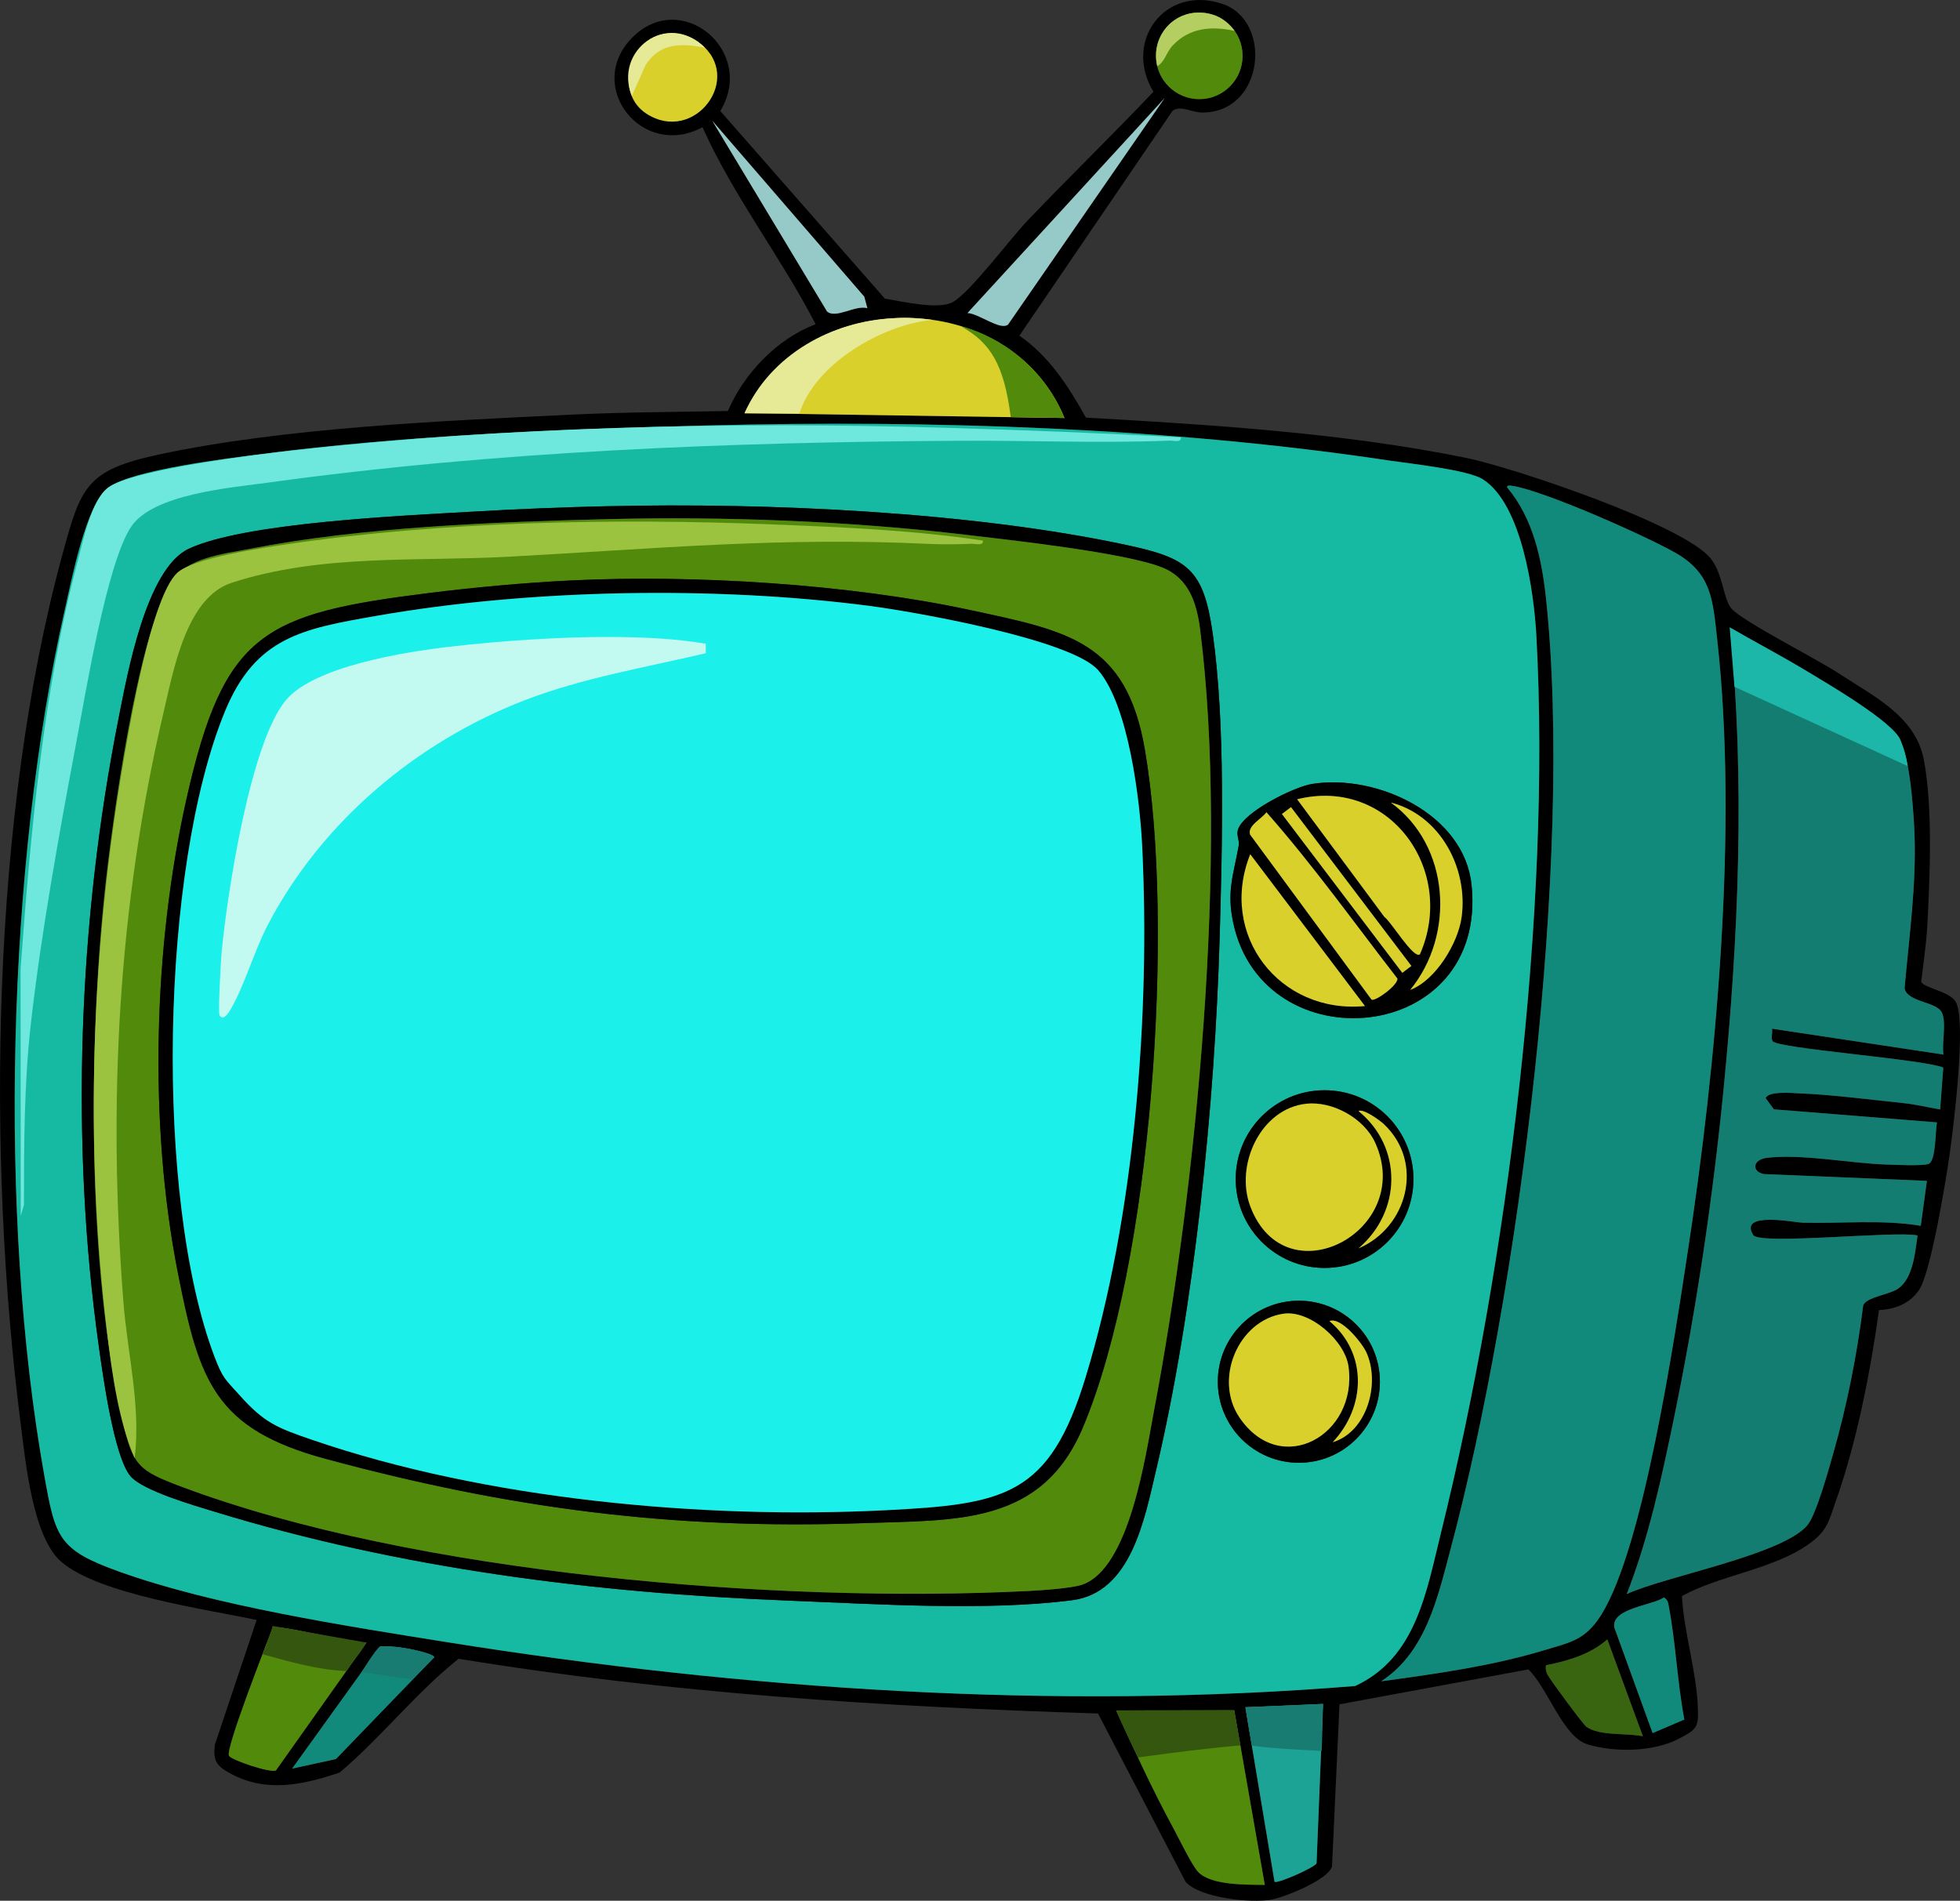 <?xml version="1.0" encoding="UTF-8"?>
<svg id="Layer_1" data-name="Layer 1" xmlns="http://www.w3.org/2000/svg" viewBox="0 0 924.24 896.39">
  <rect x="0" y="0" width="924.24" height="896.39" fill="#333333" stroke="none"/>
  <defs>
    <style>
      .cls-1 {
        fill: #187c73;
      }

      .cls-2 {
        fill: #6ee7dc;
      }

      .cls-3 {
        fill: #c2faf2;
      }

      .cls-4 {
        fill: #128a7b;
      }

      .cls-5 {
        fill: #b5ce62;
      }

      .cls-6 {
        fill: #95cac9;
      }

      .cls-7 {
        fill: #147d72;
      }

      .cls-8 {
        fill: #1cf0ea;
      }

      .cls-9 {
        fill: #16baa2;
      }

      .cls-10 {
        fill: #396410;
      }

      .cls-11 {
        fill: #d9d02b;
      }

      .cls-12 {
        fill: #9bc33f;
      }

      .cls-13 {
        fill: #1db7a9;
      }

      .cls-14 {
        fill: #34560f;
      }

      .cls-15 {
        fill: #1da395;
      }

      .cls-16 {
        fill: #e6e995;
      }

      .cls-17 {
        fill: #528a0c;
      }
    </style>
  </defs>
  <path d="M886.06,617.81c-4.19,29.69-10.39,61.83-20.37,90.11-3.3,9.36-3.87,13.73-12.16,19.83-16.9,12.42-42.49,14.97-60.42,24.99.89,16.66,6.77,35.35,7.48,51.64.44,10.1-.1,10.97-8.8,15.54-12.06,6.33-30.07,6.59-43.04,2.77-11.86-3.49-18.94-26.92-28.06-35.4l-89.05,16.47-3.53,76.47c-1.84,6.32-22.33,14.48-28.56,15.62-9.73,1.77-33.68-.77-40.5-8.4l-41.28-79.37c-100.89-3.16-201.94-9.44-301.5-25.82-20.02,15.9-36.34,36.96-56.09,53.65-17.69,6.02-35.33,9.76-52.42-.02-6.13-3.51-7.23-5.97-6.45-13.1l19.71-58.81c-23.48-5.03-74.39-12.07-92.16-27.47-13.44-11.66-16.82-47.11-19.07-64.74-16.19-126.78-14.01-286.43,19.59-410.08,8.78-32.31,11.32-40,45.6-47.35,59.09-12.66,133.69-15.85,194.53-18.8,24.52-1.19,49.12-1.22,73.73-1.71,7.57-17.69,23.19-34.1,41.38-40.92-16.18-31.4-38.71-60.26-53.35-92.93-28.28,15.33-55.48-18.98-33.49-41.89,23.02-23.98,59.08,5.76,41.88,34.26l77.62,88.51c7.97,1.17,25.2,5.51,32.19,1.5,8.2-4.7,26.9-29.77,34.94-38.2,19.56-20.51,40-40.31,59.5-60.9-14.35-23.7,5.23-50.36,32.3-41.52,24.19,7.9,20,51.58-9.5,51.33-4.56-.04-10.1-3.59-13.78-.83l-72.24,106.06c14.02,9.64,23.24,24.03,31.37,38.63,59.23,3.42,120.96,7.15,179.12,18.97,22.17,4.51,102.87,31.59,115.53,47.52,5.8,7.29,5.94,19.37,9.85,23.67,5.72,6.28,40.07,23.6,50.37,30.39,16.32,10.75,36.18,20.12,40.2,40.56,4.38,22.26,2.92,56.04,1.66,79.07-.44,8.08-1.9,17.65-2.84,25.81.74,2.94,13.32,4.48,16.28,9.54,5.2,8.89-1.1,59.6-2.98,72.64-1.76,12.19-8.84,55.38-14.37,63.35-4.38,6.32-11.22,9.04-18.82,9.37ZM585.95,26.34c0-11.28-9.14-20.42-20.42-20.42s-20.42,9.14-20.42,20.42,9.14,20.42,20.42,20.42,20.42-9.14,20.42-20.42ZM312.6,16.14c-16.33,3.32-22.63,27.91-7.72,37.5,22.51,14.47,45.98-16.69,25.42-33.04-5-3.97-11.37-5.74-17.7-4.46ZM549.17,46.28l-92.95,101.34c5.44.25,15.36,8.36,19.12,5.46l73.83-106.8ZM409,145.32l-1.45-5.4-71.68-82.97,54.11,89.92c4.18,3.65,13.14-3.1,19.02-1.54ZM501.94,197.12c-25.76-62.5-122.33-62.57-150.86-2.29l150.86,2.29ZM334.02,200.63c-68.56,1.71-142.65,4.69-210.51,13.48-15.97,2.07-61.03,7.36-72.51,15.87-10.4,7.7-17.3,43.77-20.38,57.33C3.23,407.93-.91,573.91,20.88,695.73c5.27,29.49,6.54,35.11,35.31,45.45,44.48,15.98,106.92,25.65,154.21,33.21,140.12,22.41,287.03,32.26,428.61,20.74,28.77-13.27,33.6-44.43,40.49-72.27,31.29-126.51,52.05-292.82,44.99-422.93-1.1-20.32-6.75-62.01-25.19-73.85-7.1-4.56-34.44-7.41-44.42-8.91-103.47-15.57-216.12-19.14-320.85-16.53ZM651.28,792.91c25-3.39,52.04-7.18,76.19-14.46,12.75-3.84,19.96-4.79,27.48-16.71,20.09-31.83,34.64-130.5,40.84-170.97,13.59-88.7,23.89-200.3,13.95-289.25-2.1-18.82-2.6-31.19-19.99-40.97-14.46-8.13-61.68-29.14-76.75-31.44-.9-.14-2.51-.4-2.29.77,12.14,14.47,16.27,33.43,18.26,51.84,13.27,122.99-12.74,328.2-44.92,448.75-6.18,23.14-11.61,48.63-32.77,62.45ZM916.41,497.32c-.81-5.52,1.54-15.03-.75-19.82-2.51-5.24-16.32-4.75-17.57-11.45,2.15-24.35,5.63-48.66,4.67-73.18-.25-6.33-.99-16.42-1.78-22.6-.78-6.09-2.19-15.55-5.05-20.86-5.13-9.54-25.13-18.09-33.58-25.84l-46.5-27.39c6.99,72.13,4.02,145.02-3.07,217.12-5.06,51.43-12.89,104.39-23.33,154.96-5.81,28.16-11.91,56.77-22.37,83.51,17.82-8.35,74.1-18.55,85.37-32.71,4.04-5.08,9.92-26.29,12.03-33.68,6.41-22.46,11.2-46.51,14.09-69.71,1.37-3.97,12.22-5.04,16.44-7.94,7.12-4.89,8.05-17.14,9.21-25.07-9.97-2.33-74.51,4.62-77.5-.21-7.01-11.34,19.44-5.92,23.34-5.83,18.53.46,37.41-1.57,55.67,1.47l2.89-21.19-76.78-3.2c-5.93-1.07-5.53-6.9,1.44-7.69,16.93-1.92,39,2.62,56.39,3.19,4.31.14,16.54.75,19.66-.28,3.6-1.19,3.21-15.32,4.03-19.6l-76.91-6.15-3.85-5.27c1.1-3.47,12.56-2.42,15.97-2.28,15.1.61,33.4,2.98,48.76,4.57,5.78.6,11.81,2.03,17.53,3.02l1.49-19.75c-9.59-3.97-78.37-8.98-80.5-12.46-.81-1.32.04-4.12-.22-5.87l80.76,12.19ZM794.26,810.94c-3.35-17.64-4.05-36.18-7.4-53.78-.34-1.79-.6-2.75-2.23-3.8-5.69,3.86-24.73,5.04-23.43,14.05l18.09,49.9,14.97-6.38ZM172.81,774.66c-6.8.57-41.43-8.9-44.25-6.97-2.77,7.33-22.43,57.21-20.58,60.37,1.19,2.03,19.63,8.2,22.15,6.86l42.68-60.26ZM774.7,818.83l-16.77-45.7c-7.97,7.09-18.64,10.14-28.94,12.2-.25,1.74,0,2.96.79,4.53,1.18,2.33,16.72,23.36,18.22,24.44,6.28,4.53,18.91,2.87,26.69,4.53ZM137.77,834.06l20.64-4.49,46.4-48.05c-.47-2.27-22.42-6.57-25.91-4.61l-41.12,57.15ZM623.86,803.59l-36.58,1.55,13.72,82.28c1.22,1.18,19.33-6.92,19.82-8.71l3.03-75.12ZM596.42,888.92l-14.42-82.34-55.66.08c8.41,18.41,16.97,37.08,26.63,54.88,2.65,4.88,9.16,18.37,12.13,21.39,6.2,6.29,22.86,5.87,31.32,5.99Z"/>
  <path class="cls-9" d="M334.02,200.63c104.73-2.61,217.39.96,320.85,16.53,9.98,1.5,37.32,4.36,44.42,8.91,18.44,11.84,24.09,53.53,25.19,73.85,7.05,130.11-13.7,296.42-44.99,422.93-6.89,27.84-11.72,59-40.49,72.27-141.58,11.52-288.48,1.67-428.61-20.74-47.29-7.56-109.73-17.23-154.21-33.21-28.77-10.34-30.04-15.96-35.31-45.45C-.91,573.91,3.23,407.93,30.62,287.31c3.08-13.57,9.98-49.63,20.38-57.33,11.48-8.5,56.54-13.8,72.51-15.87,67.86-8.79,141.95-11.77,210.51-13.48ZM286.78,238.72c-21.33.5-43.12,1.37-64.43,2.61-31.63,1.85-106.93,5.07-133.37,17.49-20.09,9.43-28.98,59.35-33.02,79.74-19.01,95.81-22.93,199.58-9.37,296.41,1.9,13.55,7.17,52.05,14.96,61.23,5.82,6.84,30.14,13.83,39.64,16.74,87.51,26.79,179.09,38.33,270.45,41.92,41.13,1.62,93.45,5.04,133.94-.18,27.81-3.59,34.08-38.17,39.51-61.06,18.09-76.26,27.81-173.3,30.06-251.84,1.24-43.47,2.74-100.67-3.3-143.11-4.32-30.36-11.77-35.46-40.64-41.64-73.36-15.7-169.36-20.03-244.43-18.29ZM618.88,369.68c-8.61,1.35-32.03,12.95-35.06,21.39-.98,2.72.75,5.19.3,7.72-2.5,14-5.77,21.45-2.58,36.45,14.23,66.85,120.15,57.73,112.38-17.9-3.44-33.5-44.71-52.4-75.04-47.65ZM666.52,556.06c0-23.15-18.76-41.91-41.91-41.91s-41.91,18.76-41.91,41.91,18.76,41.91,41.91,41.91,41.91-18.76,41.91-41.91ZM650.7,651.63c0-21.11-17.11-38.22-38.22-38.22s-38.22,17.11-38.22,38.22,17.11,38.22,38.22,38.22,38.22-17.11,38.22-38.22Z"/>
  <path class="cls-4" d="M651.28,792.91c21.16-13.82,26.59-39.31,32.77-62.45,32.19-120.54,58.19-325.75,44.92-448.75-1.99-18.41-6.12-37.37-18.26-51.84-.22-1.17,1.38-.91,2.29-.77,15.08,2.3,62.3,23.31,76.75,31.44,17.39,9.78,17.88,22.14,19.99,40.97,9.94,88.96-.36,200.55-13.95,289.25-6.2,40.47-20.75,139.13-40.84,170.97-7.52,11.92-14.73,12.87-27.48,16.71-24.15,7.28-51.18,11.07-76.19,14.46Z"/>
  <path class="cls-7" d="M916.41,497.32l-80.76-12.19c.26,1.76-.59,4.55.22,5.87,2.13,3.48,70.91,8.49,80.5,12.46l-1.49,19.75c-5.72-.99-11.75-2.42-17.53-3.02-15.36-1.59-33.66-3.97-48.76-4.57-3.41-.14-14.87-1.19-15.97,2.28l3.85,5.27,76.91,6.15c-.82,4.27-.43,18.41-4.03,19.6-3.12,1.03-15.35.42-19.66.28-17.4-.57-39.46-5.1-56.39-3.19-6.97.79-7.37,6.61-1.44,7.69l76.78,3.2-2.89,21.19c-18.27-3.04-37.14-1-55.67-1.47-3.9-.1-30.35-5.51-23.34,5.83,2.99,4.83,67.53-2.11,77.5.21-1.16,7.93-2.09,20.18-9.21,25.07-4.23,2.9-15.07,3.97-16.44,7.94-2.89,23.2-7.69,47.26-14.09,69.71-2.11,7.39-7.99,28.6-12.03,33.68-11.27,14.16-67.54,24.37-85.37,32.71,10.47-26.74,16.57-55.36,22.37-83.51,10.43-50.57,18.27-103.52,23.33-154.96,7.09-72.1,10.06-144.99,3.07-217.12l46.5,27.39c8.45,7.76,28.45,16.3,33.58,25.84,2.86,5.31,4.27,14.77,5.05,20.86.79,6.18,1.54,16.26,1.78,22.6.95,24.53-2.53,48.83-4.67,73.18,1.25,6.7,15.06,6.21,17.57,11.45,2.29,4.78-.06,14.3.75,19.82Z"/>
  <path class="cls-11" d="M501.94,197.12l-150.86-2.29c28.53-60.28,125.1-60.21,150.86,2.29Z"/>
  <path class="cls-17" d="M596.42,888.92c-8.46-.12-25.13.3-31.32-5.99-2.97-3.02-9.48-16.51-12.13-21.39-9.66-17.8-18.21-36.47-26.63-54.88l55.66-.08,14.42,82.34Z"/>
  <path class="cls-17" d="M172.81,774.66l-42.68,60.26c-2.52,1.34-20.96-4.83-22.15-6.86-1.85-3.16,17.81-53.04,20.58-60.37,2.82-1.93,37.45,7.54,44.25,6.97Z"/>
  <path class="cls-15" d="M623.86,803.59l-3.03,75.12c-.49,1.79-18.6,9.89-19.82,8.71l-13.72-82.28,36.58-1.55Z"/>
  <path class="cls-6" d="M549.17,46.28l-73.83,106.8c-3.76,2.9-13.69-5.2-19.12-5.46l92.95-101.34Z"/>
  <path class="cls-11" d="M312.6,16.14c6.33-1.29,12.71.49,17.7,4.46,20.56,16.35-2.91,47.51-25.42,33.04-14.91-9.59-8.62-34.18,7.72-37.5Z"/>
  <circle class="cls-17" cx="565.53" cy="26.34" r="20.42"/>
  <path class="cls-4" d="M137.77,834.06l41.12-57.15c3.49-1.96,25.44,2.34,25.91,4.61l-46.4,48.05-20.64,4.49Z"/>
  <path class="cls-4" d="M794.26,810.94l-14.97,6.38-18.09-49.9c-1.3-9.01,17.74-10.19,23.43-14.05,1.62,1.04,1.89,2.01,2.23,3.8,3.35,17.6,4.06,36.14,7.4,53.78Z"/>
  <path class="cls-10" d="M774.7,818.83c-7.78-1.66-20.42,0-26.69-4.53-1.5-1.09-17.05-22.12-18.22-24.44-.79-1.57-1.04-2.79-.79-4.53,10.3-2.06,20.96-5.12,28.94-12.2l16.77,45.7Z"/>
  <path class="cls-6" d="M409,145.32c-5.88-1.56-14.83,5.19-19.02,1.54l-54.11-89.92,71.68,82.97,1.45,5.4Z"/>
  <path d="M286.78,238.72c75.07-1.75,171.07,2.58,244.43,18.29,28.87,6.18,36.32,11.28,40.64,41.64,6.04,42.44,4.54,99.64,3.3,143.11-2.24,78.54-11.96,175.58-30.06,251.84-5.43,22.89-11.7,57.47-39.51,61.06-40.49,5.23-92.81,1.8-133.94.18-91.36-3.59-182.94-15.14-270.45-41.92-9.5-2.91-33.83-9.89-39.64-16.74-7.8-9.17-13.07-47.67-14.96-61.23-13.56-96.83-9.64-200.6,9.37-296.41,4.05-20.39,12.93-70.31,33.02-79.74,26.44-12.42,101.74-15.63,133.37-17.49,21.31-1.25,43.1-2.12,64.43-2.61ZM286.78,244.82c-53.45,1.29-116.7,3.79-168.86,14-13.22,2.59-29.96,4.11-37.35,15.98-15.83,25.42-27.77,113.19-31.17,145.58-7.73,73.5-8.2,177.26,8.31,249.18,4.96,21.62,7.38,23.87,27.87,31.56,110.13,41.3,281.61,55.08,398.91,49.21,6.24-.31,20.78-1.23,25.92-3.04,22.33-7.84,29.77-60.95,33.77-82.04,20.11-106.16,35.22-261.86,21.75-368.29-1.57-12.43-5.25-24.3-17.89-29.35-17.57-7.01-71.47-12.92-92.76-15.43-54.67-6.46-113.46-8.7-168.5-7.37Z"/>
  <path d="M618.88,369.68c30.34-4.75,71.6,14.15,75.04,47.65,7.77,75.64-98.15,84.75-112.38,17.9-3.19-15,.08-22.45,2.58-36.45.45-2.53-1.28-5-.3-7.72,3.03-8.43,26.45-20.04,35.06-21.39ZM669.55,450.07c17.41-39.55-14.37-83.92-57.88-73.13l41.2,55.55c3.04,2,13.61,19.85,16.68,17.58ZM664.99,466.83c12.03-4.54,22.61-22.09,24.25-34.4,3.09-23.18-10.23-47.99-33.39-53.95,27.94,20.3,30.47,62.29,9.14,88.35ZM646.74,471.4c1.58,1.1,12.44-6.7,12.22-9.9-20.22-26.07-39.77-53.51-61.77-78.44-2.3,3.21-9.13,6.4-7.69,10.56l57.24,77.78ZM608.77,380.62l-4.28,3.24,56.77,74.9,4.28-3.24-56.77-74.9ZM643.65,474.45l-54.09-71.58c-15.16,37.88,13.69,75.44,54.09,71.58Z"/>
  <path d="M666.52,556.06c0,23.15-18.76,41.91-41.91,41.91s-41.91-18.76-41.91-41.91,18.76-41.91,41.91-41.91,41.91,18.76,41.91,41.91ZM615.9,520.53c-21.49,2.34-33.63,28.92-26.31,48.38,16.54,43.98,77.7,11.56,58.91-29.96-5.24-11.57-20.1-19.78-32.59-18.43ZM640.61,588.73c23.05-9.79,31.2-40.33,12.04-58.5-2.14-2.03-9.85-7.52-12.04-6.25,20.9,17.06,20.4,47.33,0,64.75Z"/>
  <path d="M650.7,651.63c0,21.11-17.11,38.22-38.22,38.22s-38.22-17.11-38.22-38.22,17.11-38.22,38.22-38.22,38.22,17.11,38.22,38.22ZM605.19,619.55c-21.26,3.14-32.98,30.81-20.71,48.94,19.45,28.73,55.83,8.37,51.42-24-1.67-12.23-18.24-26.78-30.71-24.94ZM628.42,680.16c16.42-4.96,22.53-28.03,15.84-42.49-2.09-4.51-12.07-16.86-17.36-14.64,18.05,15.12,17.23,40.49,1.52,57.13Z"/>
  <path class="cls-17" d="M286.78,244.82c55.03-1.33,113.83.9,168.5,7.37,21.28,2.52,75.19,8.42,92.76,15.43,12.64,5.05,16.32,16.92,17.89,29.35,13.47,106.43-1.64,262.12-21.75,368.29-4,21.09-11.44,74.2-33.77,82.04-5.14,1.8-19.68,2.72-25.92,3.04-117.29,5.87-288.78-7.91-398.91-49.21-20.49-7.69-22.91-9.94-27.87-31.56-16.51-71.92-16.05-175.67-8.31-249.18,3.41-32.39,15.34-120.16,31.17-145.58,7.39-11.87,24.13-13.4,37.35-15.98,52.16-10.21,115.41-12.7,168.86-14ZM268.5,273.77c-20.93,1.04-44.98,3.23-65.78,5.83-78.29,9.8-97.06,18.29-114.76,97.05-15.69,69.81-17.93,153.71-4.01,224.01,10.01,50.53,17.14,73.15,69.62,87.33,86.15,23.29,163.33,33.51,253.21,30.34,44.34-1.56,84.49,1.07,103.96-45.38,32.67-77.95,43.28-236.79,29.13-319.45-8.75-51.11-36.39-55.89-82.07-65.74-57.23-12.35-130.75-16.9-189.3-13.99Z"/>
  <path class="cls-11" d="M669.55,450.07c-3.07,2.27-13.64-15.58-16.68-17.58l-41.2-55.55c43.5-10.79,75.29,33.58,57.88,73.13Z"/>
  <path class="cls-11" d="M643.65,474.45c-40.4,3.86-69.25-33.7-54.09-71.58l54.09,71.58Z"/>
  <path class="cls-11" d="M646.74,471.4l-57.24-77.78c-1.45-4.16,5.39-7.35,7.69-10.56,22,24.93,41.54,52.37,61.77,78.44.23,3.21-10.63,11.01-12.22,9.9Z"/>
  <path class="cls-11" d="M664.99,466.83c21.33-26.06,18.8-68.05-9.14-88.35,23.16,5.96,36.48,30.77,33.39,53.95-1.64,12.31-12.22,29.86-24.25,34.4Z"/>
  <rect class="cls-11" x="632.33" y="372.7" width="5.37" height="93.98" transform="translate(-124.57 468.82) rotate(-37.16)"/>
  <path class="cls-11" d="M615.9,520.53c12.49-1.36,27.35,6.85,32.59,18.43,18.79,41.51-42.37,73.94-58.91,29.96-7.32-19.46,4.83-46.04,26.31-48.38Z"/>
  <path class="cls-11" d="M640.61,588.73c20.41-17.42,20.9-47.69,0-64.75,2.18-1.28,9.9,4.22,12.04,6.25,19.16,18.17,11.01,48.71-12.04,58.5Z"/>
  <path class="cls-11" d="M605.19,619.55c12.47-1.84,29.05,12.71,30.71,24.94,4.41,32.37-31.97,52.73-51.42,24-12.27-18.13-.55-45.81,20.71-48.94Z"/>
  <path class="cls-11" d="M628.42,680.16c15.72-16.65,16.53-42.01-1.52-57.13,5.29-2.21,15.27,10.14,17.36,14.64,6.7,14.46.58,37.53-15.84,42.49Z"/>
  <path d="M268.5,273.77c58.55-2.91,132.07,1.65,189.3,13.99,45.68,9.85,73.32,14.63,82.07,65.74,14.15,82.66,3.54,241.5-29.13,319.45-19.47,46.45-59.61,43.81-103.96,45.38-89.88,3.17-167.06-7.05-253.21-30.34-52.48-14.19-59.61-36.8-69.62-87.33-13.93-70.3-11.68-154.2,4.01-224.01,17.7-78.76,36.47-87.25,114.76-97.05,20.81-2.6,44.86-4.8,65.78-5.83ZM112.86,657.84c11.75,13.22,17.78,15.5,34.41,21.21,81.68,28.03,183.95,37.52,270.17,33.18,56.3-2.83,77.33-6.58,94.41-62.54,23.22-76.07,30.62-171.28,26.73-250.72-1.06-21.6-6.42-66.35-20.74-82.88-12.63-14.57-87.22-27.68-108.27-30.4-72.95-9.42-160.12-7.89-232.51,4.83-34.23,6.01-56.53,9.9-70.94,44.87-30.52,74.07-33.34,229.74-4.97,304.43,3.97,10.45,5.12,10.62,11.7,18.02Z"/>
  <path class="cls-8" d="M112.86,657.84c-6.58-7.4-7.73-7.56-11.7-18.02-28.38-74.69-25.55-230.36,4.97-304.43,14.41-34.97,36.71-38.85,70.94-44.87,72.4-12.72,159.56-14.25,232.51-4.83,21.05,2.72,95.64,15.83,108.27,30.4,14.32,16.52,19.69,61.28,20.74,82.88,3.88,79.44-3.51,174.65-26.73,250.72-17.08,55.96-38.11,59.71-94.41,62.54-86.23,4.33-188.5-5.15-270.17-33.18-16.63-5.71-22.66-7.99-34.41-21.21Z"/>
  <path class="cls-12" d="M463.47,254.94c.36,2.66-3.46,1.43-5.31,1.51-6.3.26-13.62.36-19.89.06-70.09-3.35-128.6,2.24-198.04,6.02-43.79,2.38-88.7-1.41-130.94,12.29-21.4,6.94-27.4,40.86-32.1,60.85-21.57,91.61-26.34,184.29-19.02,278.1,1.91,24.55,8.33,49.17,5.33,73.9-7.55-17.36-10.65-39.71-12.93-58.68-10.84-90.01-7.54-182.87,8.07-272.25,3.15-18.06,12.89-74.9,24.78-86.46,7.36-7.16,40.67-11.95,51.91-13.61,73.26-10.86,154.52-12.29,228.37-9.38,33.42,1.32,66.74,2.69,99.78,7.65Z"/>
  <path class="cls-2" d="M556.79,206.28c.36,2.66-3.46,1.43-5.31,1.51-32.48,1.33-66.43-.13-99.13.07-108.15.66-218.35,4.87-326,19.75-17.83,2.46-54.18,5.35-64.52,20.81-11.37,17-21.4,78.08-25.68,100.79-8.06,42.78-16.77,90.74-21.62,133.81-3.17,28.15-3.23,56.83-3.24,85.15l-1.51,5.31-.08-116.62c4.76-64.15,10.51-130.17,26.99-192.43,2.56-9.66,6.36-28.5,14.3-34.46,11.35-8.51,70.65-15.71,87.54-17.6,99.5-11.11,207.86-13.59,307.73-10.62,36.94,1.1,73.58,2.49,110.53,4.52Z"/>
  <path class="cls-16" d="M332.42,22.5c-11.79-2.33-21.1-2.09-27.87,7.94l-6.58,14.76c-8.73-21.13,16.52-40.46,34.45-22.7Z"/>
  <path class="cls-16" d="M351.08,194.95c12.11-27.65,41.29-43.53,70.08-44.86,1.59-.07,6.79-.74,18.47.75-23.38,2.23-55.21,20.54-62.64,44.11h-25.9Z"/>
  <path class="cls-3" d="M332.79,303.58l.06,4.46c-28.22,6.67-58.23,11.7-85.31,22.14-51,19.67-95.73,57.27-121.19,105.85-6.55,12.49-10.95,28.64-17.71,40.19-.85,1.46-3.46,5.5-5.13,2.53-.73-1.29.63-25.89.98-29.54,2.63-27.59,13.5-98.86,30.32-119.01,13.38-16.03,56.37-22.76,76.92-25.17,23.34-2.74,52.63-4.75,76.08-4.64,15,.07,30.18.68,44.99,3.19Z"/>
  <path class="cls-13" d="M899.58,361.28l-81.69-37.39-2.26-28.08c11.77,6.84,23.95,13.2,35.62,20.22,9.87,5.93,41.32,24.25,44.91,32.92,1.67,4.03,2.76,7.95,3.43,12.33Z"/>
  <path class="cls-5" d="M582.23,14.59c-10.61-2.36-21.14-1.71-29.18,6.8-3.17,3.35-3.62,7.56-7.34,9.85-3.59-15.15,9.61-28.86,25.54-24.5,2.23.61,6.71,2.11,10.98,7.85Z"/>
  <path class="cls-17" d="M501.94,197.12c-12.08-29.13-37.05-40.43-48.72-43.19,14.05,7.78,20.27,18.32,23.4,42.8l25.32.38Z"/>
  <path class="cls-14" d="M123.78,780.12c.33-1.03,1.35-2.86,1.92-4.64.93-2.9,2.22-5.69,2.81-8.68l44.3,7.86c-3.67,6.09-5.01,6.87-6.19,8.57-1.24,1.79-2.77,4.31-3.14,4.82-13.01-.39-27.33-4.44-39.7-7.93Z"/>
  <path class="cls-14" d="M536.58,828.83s-8.45-17.5-10.24-22.18l55.66-.08c1.83,10.44,2.9,16.55,2.9,16.55-21.63,1.88-48.32,5.7-48.32,5.7Z"/>
  <path class="cls-1" d="M590.31,823.26s-2.32-13.06-3.02-18.13l36.58-1.55c-.24,10.63-.61,22.17-.61,22.17,0,0-24.85-1.14-32.94-2.5Z"/>
  <path class="cls-1" d="M170.57,788.48s6.47-10.65,8.75-12.14c0,0,14.81-.39,25.48,5.19l-10.45,10.48s-15.69-2.17-23.78-3.53Z"/>
</svg>